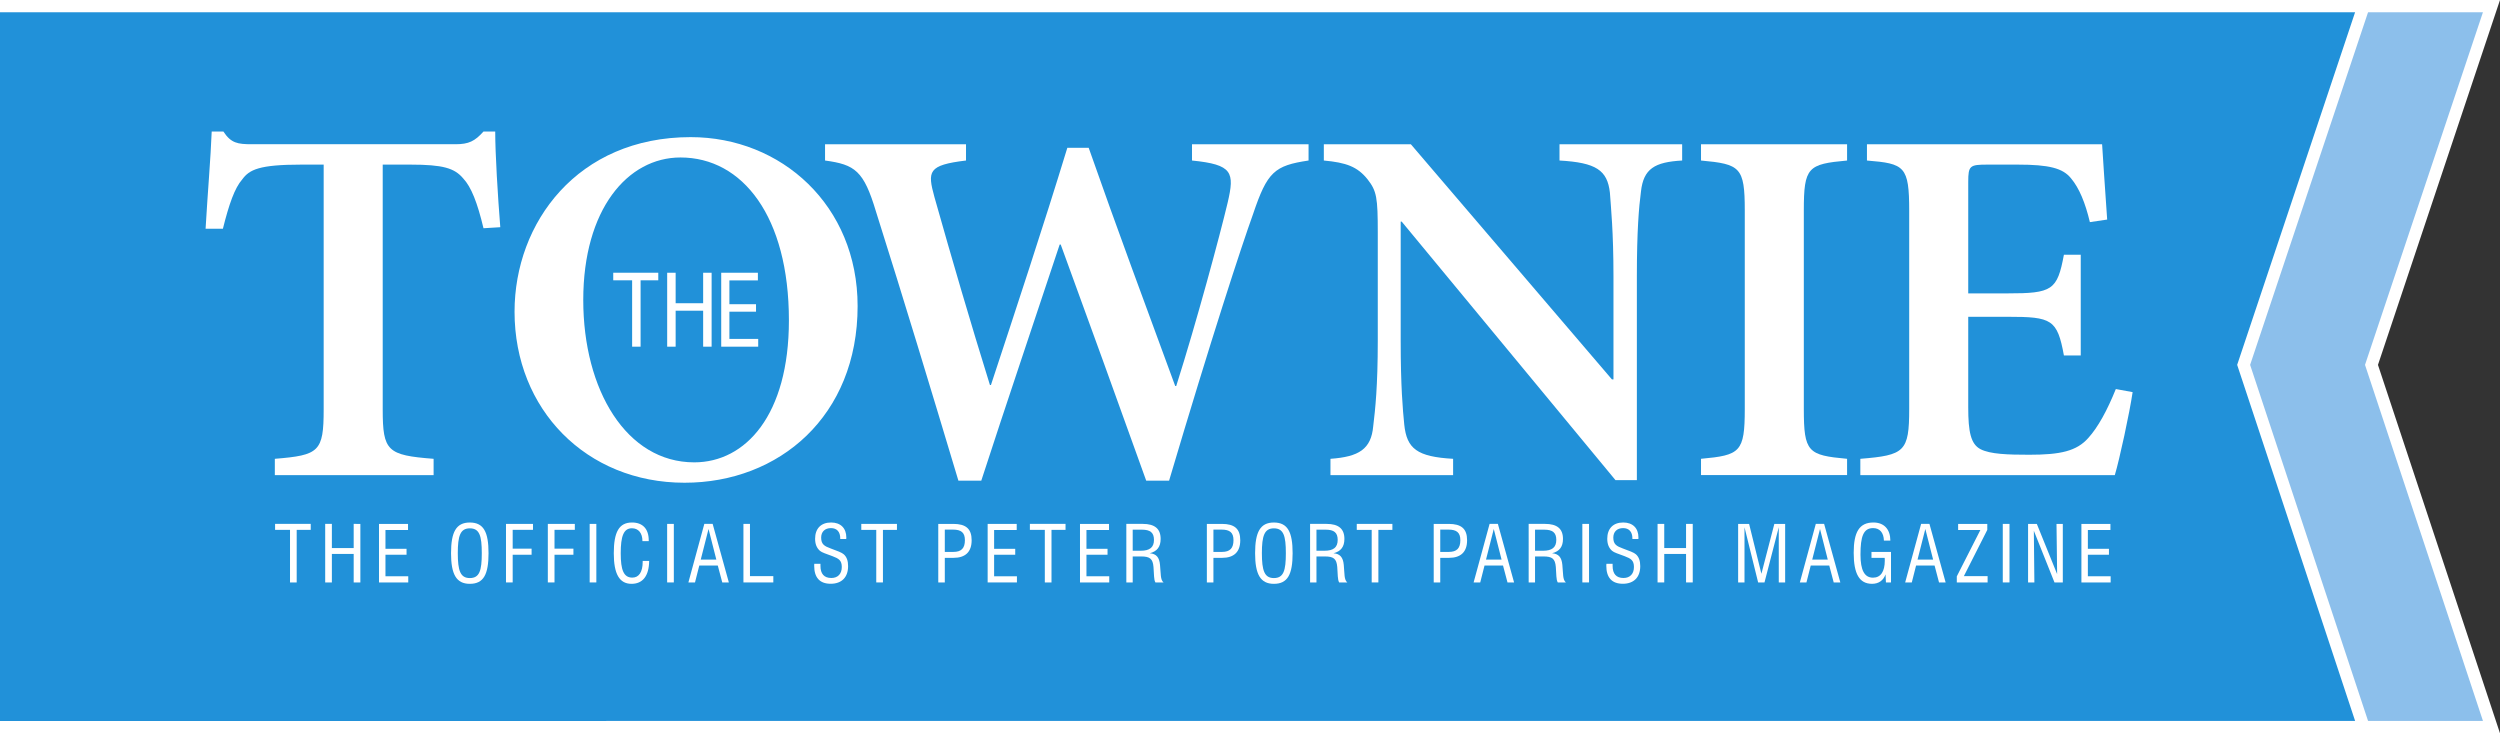 <svg xmlns="http://www.w3.org/2000/svg" xmlns:xlink="http://www.w3.org/1999/xlink" viewBox="0 0 308.141 90.383">
   <rect x="0" y="0" width="308.141" height="90.383" fill="#333333" stroke="none"/>
   <defs>
      <clipPath id="clip1">
         <path d="M 0,43.23 H 308.141 V 133.613 H 0 Z m 0,0" />
      </clipPath>
      <clipPath id="clip2">
         <path d="M 0,43.23 H 300 V 133.613 H 0 Z m 0,0" />
      </clipPath>
   </defs>
   <path fill="#8cbfeb"
      d="m 0,0.758 v 88.863 l 307.09,-0.004 -14.789,-44.645 14.789,-44.215 z m 0,0" />
   <g transform="translate(0,-43.23)" clip-path="url(#clip1)" clip-rule="nonzero">
      <path transform="matrix(1,0,0,-1,-268.402,43.993)"
         style="fill:none;stroke:#ffffff;stroke-width:1.515;stroke-linecap:round;stroke-linejoin:miter;stroke-miterlimit:3.864;stroke-opacity:1"
         d="M 5.625e-5,8.125e-4 575.492,0.009 560.703,-44.21 575.492,-88.855 5.625e-5,-88.862 Z m 0,0" />
   </g>
   <path fill="#2191d9"
      d="m 0,0.758 v 88.863 l 291.332,-0.004 -14.789,-44.645 14.789,-44.215 z m 0,0" />
   <g transform="translate(0,-43.23)" clip-path="url(#clip2)" clip-rule="nonzero">
      <path transform="matrix(1,0,0,-1,-278.101,43.993)"
         style="fill:none;stroke:#ffffff;stroke-width:1.515;stroke-linecap:round;stroke-linejoin:miter;stroke-miterlimit:3.864;stroke-opacity:1"
         d="M -6.625e-4,8.125e-4 569.433,0.009 l -14.789,-44.219 14.789,-44.645 -569.434,-0.008 z m 0,0" />
   </g>
   <path fill="#ffffff"
      d="m 61.664,28.004 c -0.312,-3.887 -0.625,-9.094 -0.625,-11.793 H 59.594 c -1.066,1.191 -1.82,1.566 -3.449,1.566 h -25.094 c -1.758,0 -2.574,-0.125 -3.516,-1.566 H 26.094 c -0.125,3.262 -0.504,7.652 -0.754,11.984 h 2.133 c 0.754,-3.012 1.445,-5.02 2.387,-6.086 0.875,-1.195 2.066,-1.82 7.277,-1.82 h 2.758 v 30.176 c 0,5.207 -0.562,5.645 -6.02,6.086 v 2.008 h 19.57 v -2.008 C 47.738,56.109 47.172,55.609 47.172,50.465 V 20.289 h 3.387 c 4.078,0 5.461,0.438 6.527,1.695 1.004,1.066 1.758,3.008 2.508,6.148 z m 0,0" />
   <path fill="#ffffff"
      d="m 83.875,19.41 c 7.652,0 13.363,7.277 13.363,20.078 0,11.668 -5.336,17.5 -11.672,17.5 -8.344,0 -13.676,-8.906 -13.676,-20.012 0,-11.168 5.461,-17.566 11.984,-17.566 m 1.254,-2.508 c -13.93,0 -21.707,10.539 -21.707,21.516 0,12.047 8.848,21.082 20.953,21.082 11.668,0 21.332,-8.219 21.332,-21.77 0,-12.422 -9.41,-20.828 -20.578,-20.828" />
   <path fill="#ffffff"
      d="m 161.289,17.781 h -14.367 v 2.004 c 5.02,0.504 5.27,1.445 4.391,5.207 -0.938,3.953 -3.824,14.684 -6.336,22.586 h -0.125 C 141.277,37.855 137.641,28.07 134.188,18.219 h -2.633 c -3.012,9.852 -6.273,19.699 -9.414,29.234 h -0.125 c -2.383,-7.652 -4.641,-15.371 -6.836,-23.148 -0.879,-3.199 -0.816,-3.953 3.887,-4.52 V 17.781 h -17.375 v 2.004 c 3.699,0.504 4.766,1.258 6.273,6.277 3.512,11.102 6.773,21.891 10.164,33.184 h 2.82 c 3.074,-9.469 6.336,-19.07 9.664,-29.109 h 0.125 c 3.449,9.414 7.09,19.512 10.539,29.109 h 2.82 c 5.211,-17.562 8.91,-28.855 10.355,-32.871 1.754,-5.207 2.633,-5.961 6.836,-6.59 z m 0,0" />
   <path fill="#ffffff"
      d="m 207.336,17.781 h -15.117 v 2.004 c 4.516,0.254 5.898,1.195 6.211,3.953 0.125,1.82 0.441,4.77 0.441,10.352 v 12.672 h -0.191 L 173.898,17.781 h -10.727 v 2.004 c 2.762,0.254 4.141,0.754 5.395,2.324 1.129,1.441 1.254,2.258 1.254,6.586 v 13.301 c 0,5.648 -0.312,8.469 -0.562,10.539 -0.254,2.824 -1.758,3.766 -5.27,4.016 v 2.008 h 15.117 v -2.008 c -4.453,-0.25 -5.707,-1.254 -6.02,-4.203 -0.188,-1.883 -0.441,-4.703 -0.441,-10.352 V 27.316 h 0.125 l 26.352,31.867 h 2.633 V 34.09 c 0,-5.645 0.25,-8.531 0.504,-10.477 0.312,-2.824 1.691,-3.637 5.078,-3.828 z m 0,0" />
   <path fill="#ffffff"
      d="m 227.664,58.559 v -2.008 c -4.828,-0.441 -5.332,-0.816 -5.332,-6.148 v -24.469 c 0,-5.332 0.504,-5.707 5.332,-6.148 V 17.781 h -18.004 v 2.004 c 4.832,0.441 5.395,0.816 5.395,6.148 v 24.469 c 0,5.332 -0.562,5.707 -5.395,6.148 v 2.008 z m 0,0" />
   <path fill="#ffffff"
      d="m 260.789,47.953 c -1.066,2.637 -2.195,4.707 -3.387,6.023 -1.441,1.633 -3.449,2.074 -7.277,2.074 -2.633,0 -4.828,-0.066 -6.023,-0.691 -1.191,-0.629 -1.504,-2.133 -1.504,-5.145 V 39.047 h 4.895 c 5.395,0 6.082,0.312 6.898,4.77 h 2.074 V 31.395 h -2.074 c -0.816,4.391 -1.441,4.766 -6.961,4.766 h -4.832 V 22.422 c 0,-2.008 0.188,-2.133 2.383,-2.133 h 3.703 c 3.887,0 5.582,0.438 6.586,1.695 1.004,1.191 1.754,3.008 2.32,5.395 l 2.133,-0.316 c -0.25,-3.699 -0.562,-8.031 -0.625,-9.281 h -28.984 v 2.004 c 4.645,0.379 5.207,0.691 5.207,6.211 v 24.406 c 0,5.27 -0.562,5.707 -6.023,6.148 v 2.008 h 31.367 c 0.566,-1.883 1.82,-7.652 2.195,-10.227 z m 0,0" />
   <path fill="#ffffff"
      d="m 35.746,71.789 h 0.824 v -6.477 h 1.73 v -0.738 H 33.906 v 0.738 h 1.84 z m 0,0" />
   <path fill="#ffffff"
      d="m 40.082,71.789 h 0.824 v -3.512 h 2.688 v 3.512 h 0.824 v -7.215 H 43.594 v 2.977 h -2.688 v -2.977 h -0.824 z m 0,0" />
   <path fill="#ffffff"
      d="m 46.715,71.789 h 3.605 v -0.758 h -2.809 v -2.656 h 2.598 v -0.73 h -2.598 v -2.32 h 2.781 v -0.75 h -3.578 z m 0,0" />
   <path fill="#ffffff"
      d="m 56.426,68.184 c 0,-2.113 0.297,-3.062 1.48,-3.062 1.199,0 1.477,0.922 1.477,3.062 0,2.148 -0.277,3.066 -1.477,3.066 -1.172,0 -1.48,-0.93 -1.48,-3.066 m -0.832,0 c 0,2.59 0.641,3.777 2.312,3.777 1.699,0 2.309,-1.152 2.309,-3.777 0,-2.609 -0.602,-3.781 -2.309,-3.781 -1.691,0 -2.312,1.188 -2.312,3.781" />
   <path fill="#ffffff"
      d="m 62.367,71.789 h 0.824 v -3.414 h 2.332 v -0.75 h -2.332 v -2.32 h 2.504 v -0.73 h -3.328 z m 0,0" />
   <path fill="#ffffff"
      d="m 67.523,71.789 h 0.824 v -3.414 h 2.332 v -0.75 h -2.332 v -2.32 h 2.504 v -0.73 h -3.328 z m 0,0" />
   <path fill="#ffffff" d="m 72.68,71.789 h 0.824 v -7.215 h -0.824 z m 0,0" />
   <path fill="#ffffff"
      d="m 79.215,69.141 v 0.113 c 0,1.262 -0.473,1.941 -1.277,1.941 -1.074,0 -1.43,-0.953 -1.43,-2.996 0,-2.109 0.355,-3.086 1.383,-3.086 0.785,0 1.293,0.574 1.293,1.582 h 0.777 v -0.086 c 0,-1.422 -0.746,-2.207 -2.062,-2.207 -1.609,0 -2.246,1.191 -2.246,3.797 0,2.535 0.684,3.762 2.188,3.762 1.383,0 2.152,-0.977 2.172,-2.82 z m 0,0" />
   <path fill="#ffffff" d="m 82.23,71.789 h 0.824 v -7.215 h -0.824 z m 0,0" />
   <path fill="#ffffff"
      d="m 86.371,68.977 0.961,-3.777 0.961,3.777 z m -1.523,2.812 h 0.816 l 0.527,-2.082 h 2.281 l 0.551,2.082 h 0.812 l -1.996,-7.215 H 86.812 Z m 0,0" />
   <path fill="#ffffff" d="m 91.633,71.789 h 3.684 v -0.777 H 92.438 v -6.438 h -0.805 z m 0,0" />
   <path fill="#ffffff"
      d="m 100.363,69.496 c 0,0.078 -0.008,0.164 -0.008,0.242 0,1.457 0.688,2.215 2.031,2.215 1.355,0 2.148,-0.797 2.148,-2.168 0,-0.656 -0.16,-1.125 -0.527,-1.457 -0.25,-0.23 -0.816,-0.426 -1.609,-0.723 -0.777,-0.285 -1.184,-0.508 -1.184,-1.34 0,-0.723 0.461,-1.172 1.211,-1.172 0.719,0 1.141,0.449 1.141,1.266 v 0.078 h 0.738 c 0,-0.059 0.012,-0.125 0.012,-0.184 0,-1.16 -0.711,-1.852 -1.879,-1.852 -1.25,0 -1.969,0.758 -1.969,2.004 0,0.645 0.191,1.133 0.594,1.488 0.242,0.211 0.785,0.375 1.547,0.66 0.773,0.297 1.148,0.508 1.148,1.336 0,0.844 -0.488,1.352 -1.285,1.352 -0.891,0 -1.344,-0.508 -1.344,-1.488 v -0.258 z m 0,0" />
   <path fill="#ffffff"
      d="m 108.004,71.789 h 0.824 v -6.477 h 1.727 v -0.738 h -4.395 v 0.738 h 1.844 z m 0,0" />
   <path fill="#ffffff"
      d="m 116.453,68.027 v -2.75 h 1.008 c 1.008,0 1.469,0.363 1.469,1.301 0,1 -0.441,1.449 -1.422,1.449 z m -0.805,3.762 h 0.805 v -3.031 h 1.074 c 1.469,0 2.234,-0.738 2.234,-2.168 0,-1.422 -0.719,-2.016 -2.262,-2.016 h -1.852 z m 0,0" />
   <path fill="#ffffff"
      d="m 121.734,71.789 h 3.609 v -0.758 h -2.812 v -2.656 h 2.602 v -0.73 h -2.602 v -2.32 h 2.785 v -0.75 h -3.582 z m 0,0" />
   <path fill="#ffffff"
      d="m 128.781,71.789 h 0.824 v -6.477 h 1.73 v -0.738 h -4.395 v 0.738 h 1.84 z m 0,0" />
   <path fill="#ffffff"
      d="m 133.117,71.789 h 3.605 v -0.758 h -2.809 v -2.656 h 2.598 v -0.73 h -2.598 v -2.32 h 2.781 v -0.75 h -3.578 z m 0,0" />
   <path fill="#ffffff"
      d="m 139.613,67.883 v -2.598 h 1.133 c 1.02,0 1.488,0.355 1.488,1.258 0,0.938 -0.539,1.34 -1.641,1.34 z m -0.785,3.906 h 0.785 v -3.203 h 1.027 c 1.086,0 1.449,0.277 1.535,1.293 0.078,0.922 0.031,1.566 0.238,1.91 h 1 c -0.402,-0.336 -0.324,-1.055 -0.434,-2.168 -0.086,-0.93 -0.457,-1.363 -1.266,-1.43 0.91,-0.23 1.344,-0.797 1.344,-1.766 0,-1.258 -0.73,-1.852 -2.207,-1.852 h -2.023 z m 0,0" />
   <path fill="#ffffff"
      d="m 149.562,68.027 v -2.75 h 1.008 c 1.008,0 1.465,0.363 1.465,1.301 0,1 -0.441,1.449 -1.418,1.449 z m -0.809,3.762 h 0.809 v -3.031 h 1.074 c 1.469,0 2.234,-0.738 2.234,-2.168 0,-1.422 -0.719,-2.016 -2.262,-2.016 h -1.855 z m 0,0" />
   <path fill="#ffffff"
      d="m 155.535,68.184 c 0,-2.113 0.297,-3.062 1.477,-3.062 1.199,0 1.477,0.922 1.477,3.062 0,2.148 -0.277,3.066 -1.477,3.066 -1.168,0 -1.477,-0.93 -1.477,-3.066 m -0.836,0 c 0,2.59 0.645,3.777 2.312,3.777 1.699,0 2.312,-1.152 2.312,-3.777 0,-2.609 -0.605,-3.781 -2.312,-3.781 -1.688,0 -2.312,1.188 -2.312,3.781" />
   <path fill="#ffffff"
      d="m 162.262,67.883 v -2.598 h 1.133 c 1.016,0 1.484,0.355 1.484,1.258 0,0.938 -0.535,1.34 -1.637,1.34 z m -0.785,3.906 h 0.785 v -3.203 h 1.027 c 1.082,0 1.449,0.277 1.535,1.293 0.078,0.922 0.027,1.566 0.238,1.91 h 1 c -0.406,-0.336 -0.328,-1.055 -0.434,-2.168 -0.086,-0.93 -0.461,-1.363 -1.266,-1.43 0.91,-0.23 1.344,-0.797 1.344,-1.766 0,-1.258 -0.73,-1.852 -2.207,-1.852 h -2.023 z m 0,0" />
   <path fill="#ffffff"
      d="m 169.07,71.789 h 0.824 v -6.477 h 1.727 v -0.738 h -4.391 v 0.738 h 1.84 z m 0,0" />
   <path fill="#ffffff"
      d="m 177.52,68.027 v -2.75 h 1.008 c 1.008,0 1.469,0.363 1.469,1.301 0,1 -0.441,1.449 -1.422,1.449 z m -0.805,3.762 h 0.805 v -3.031 h 1.074 c 1.469,0 2.234,-0.738 2.234,-2.168 0,-1.422 -0.715,-2.016 -2.262,-2.016 h -1.852 z m 0,0" />
   <path fill="#ffffff"
      d="m 183.16,68.977 0.957,-3.777 0.961,3.777 z m -1.527,2.812 h 0.816 l 0.527,-2.082 h 2.281 l 0.551,2.082 h 0.812 l -1.996,-7.215 h -1.023 z m 0,0" />
   <path fill="#ffffff"
      d="m 189.203,67.883 v -2.598 h 1.133 c 1.02,0 1.488,0.355 1.488,1.258 0,0.938 -0.539,1.34 -1.641,1.34 z m -0.785,3.906 h 0.785 v -3.203 h 1.027 c 1.086,0 1.449,0.277 1.535,1.293 0.078,0.922 0.027,1.566 0.242,1.91 h 0.996 c -0.402,-0.336 -0.324,-1.055 -0.434,-2.168 -0.086,-0.93 -0.461,-1.363 -1.266,-1.43 0.914,-0.23 1.344,-0.797 1.344,-1.766 0,-1.258 -0.73,-1.852 -2.207,-1.852 h -2.023 z m 0,0" />
   <path fill="#ffffff" d="m 195.035,71.789 h 0.824 v -7.215 h -0.824 z m 0,0" />
   <path fill="#ffffff"
      d="m 198,69.496 c 0,0.078 -0.012,0.164 -0.012,0.242 0,1.457 0.691,2.215 2.035,2.215 1.352,0 2.148,-0.797 2.148,-2.168 0,-0.656 -0.164,-1.125 -0.527,-1.457 -0.25,-0.23 -0.816,-0.426 -1.613,-0.723 -0.773,-0.285 -1.18,-0.508 -1.18,-1.34 0,-0.723 0.461,-1.172 1.211,-1.172 0.719,0 1.141,0.449 1.141,1.266 v 0.078 h 0.738 c 0,-0.059 0.008,-0.125 0.008,-0.184 0,-1.16 -0.707,-1.852 -1.879,-1.852 -1.246,0 -1.965,0.758 -1.965,2.004 0,0.645 0.191,1.133 0.594,1.488 0.238,0.211 0.785,0.375 1.547,0.66 0.773,0.297 1.148,0.508 1.148,1.336 0,0.844 -0.488,1.352 -1.285,1.352 -0.891,0 -1.344,-0.508 -1.344,-1.488 v -0.258 z m 0,0" />
   <path fill="#ffffff"
      d="m 204.305,71.789 h 0.824 v -3.512 h 2.688 v 3.512 h 0.824 v -7.215 h -0.824 v 2.977 h -2.688 v -2.977 h -0.824 z m 0,0" />
   <path fill="#ffffff"
      d="m 219.246,71.789 h 0.785 v -7.215 h -1.332 l -1.594,6.148 -1.516,-6.148 h -1.352 v 7.215 h 0.785 v -6.801 l 1.68,6.801 h 0.785 l 1.758,-6.801 z m 0,0" />
   <path fill="#ffffff"
      d="m 223.367,68.977 0.961,-3.777 0.957,3.777 z m -1.523,2.812 h 0.812 l 0.527,-2.082 h 2.285 l 0.547,2.082 h 0.816 l -1.996,-7.215 h -1.027 z m 0,0" />
   <path fill="#ffffff"
      d="m 232.453,71.789 h 0.625 v -3.762 h -2.406 v 0.73 h 1.629 c 0.012,0.113 0.012,0.223 0.012,0.324 0,1.391 -0.52,2.121 -1.453,2.121 -1.055,0 -1.543,-0.922 -1.543,-2.84 0,-2.234 0.355,-3.27 1.555,-3.27 0.816,0 1.305,0.555 1.332,1.543 H 233 c -0.008,-1.41 -0.785,-2.234 -2.09,-2.234 -1.738,0 -2.43,1.18 -2.43,3.73 0,2.582 0.684,3.828 2.266,3.828 0.816,0 1.402,-0.422 1.66,-1.168 z m 0,0" />
   <path fill="#ffffff"
      d="m 236.348,68.977 0.961,-3.777 0.961,3.777 z m -1.523,2.812 h 0.816 l 0.527,-2.082 h 2.281 l 0.547,2.082 h 0.816 l -1.996,-7.215 h -1.027 z m 0,0" />
   <path fill="#ffffff"
      d="m 241.188,71.789 h 3.797 v -0.777 h -2.926 l 2.887,-5.699 v -0.738 h -3.594 v 0.75 h 2.742 l -2.906,5.715 z m 0,0" />
   <path fill="#ffffff" d="m 246.855,71.789 h 0.828 v -7.215 h -0.828 z m 0,0" />
   <path fill="#ffffff"
      d="M 249.973,71.789 H 250.75 l -0.066,-6.371 2.543,6.371 h 1.027 v -7.215 h -0.777 l 0.078,6.188 -2.504,-6.188 h -1.078 z m 0,0" />
   <path fill="#ffffff"
      d="m 256.547,71.789 h 3.605 v -0.758 h -2.809 v -2.656 h 2.598 v -0.73 h -2.598 v -2.32 h 2.781 v -0.75 h -3.578 z m 0,0" />
   <path fill="#ffffff"
      d="m 77.914,42.73 h 1.043 v -8.18 h 2.18 v -0.934 h -5.551 v 0.934 h 2.328 z m 0,0" />
   <path fill="#ffffff"
      d="m 82.234,42.73 h 1.043 v -4.434 h 3.391 v 4.434 h 1.043 V 33.617 H 86.668 V 37.375 h -3.391 v -3.758 h -1.043 z m 0,0" />
   <path fill="#ffffff"
      d="m 88.895,42.73 h 4.559 v -0.957 h -3.551 v -3.355 h 3.281 v -0.922 h -3.281 V 34.562 h 3.512 v -0.945 h -4.52 z m 0,0" />
</svg>